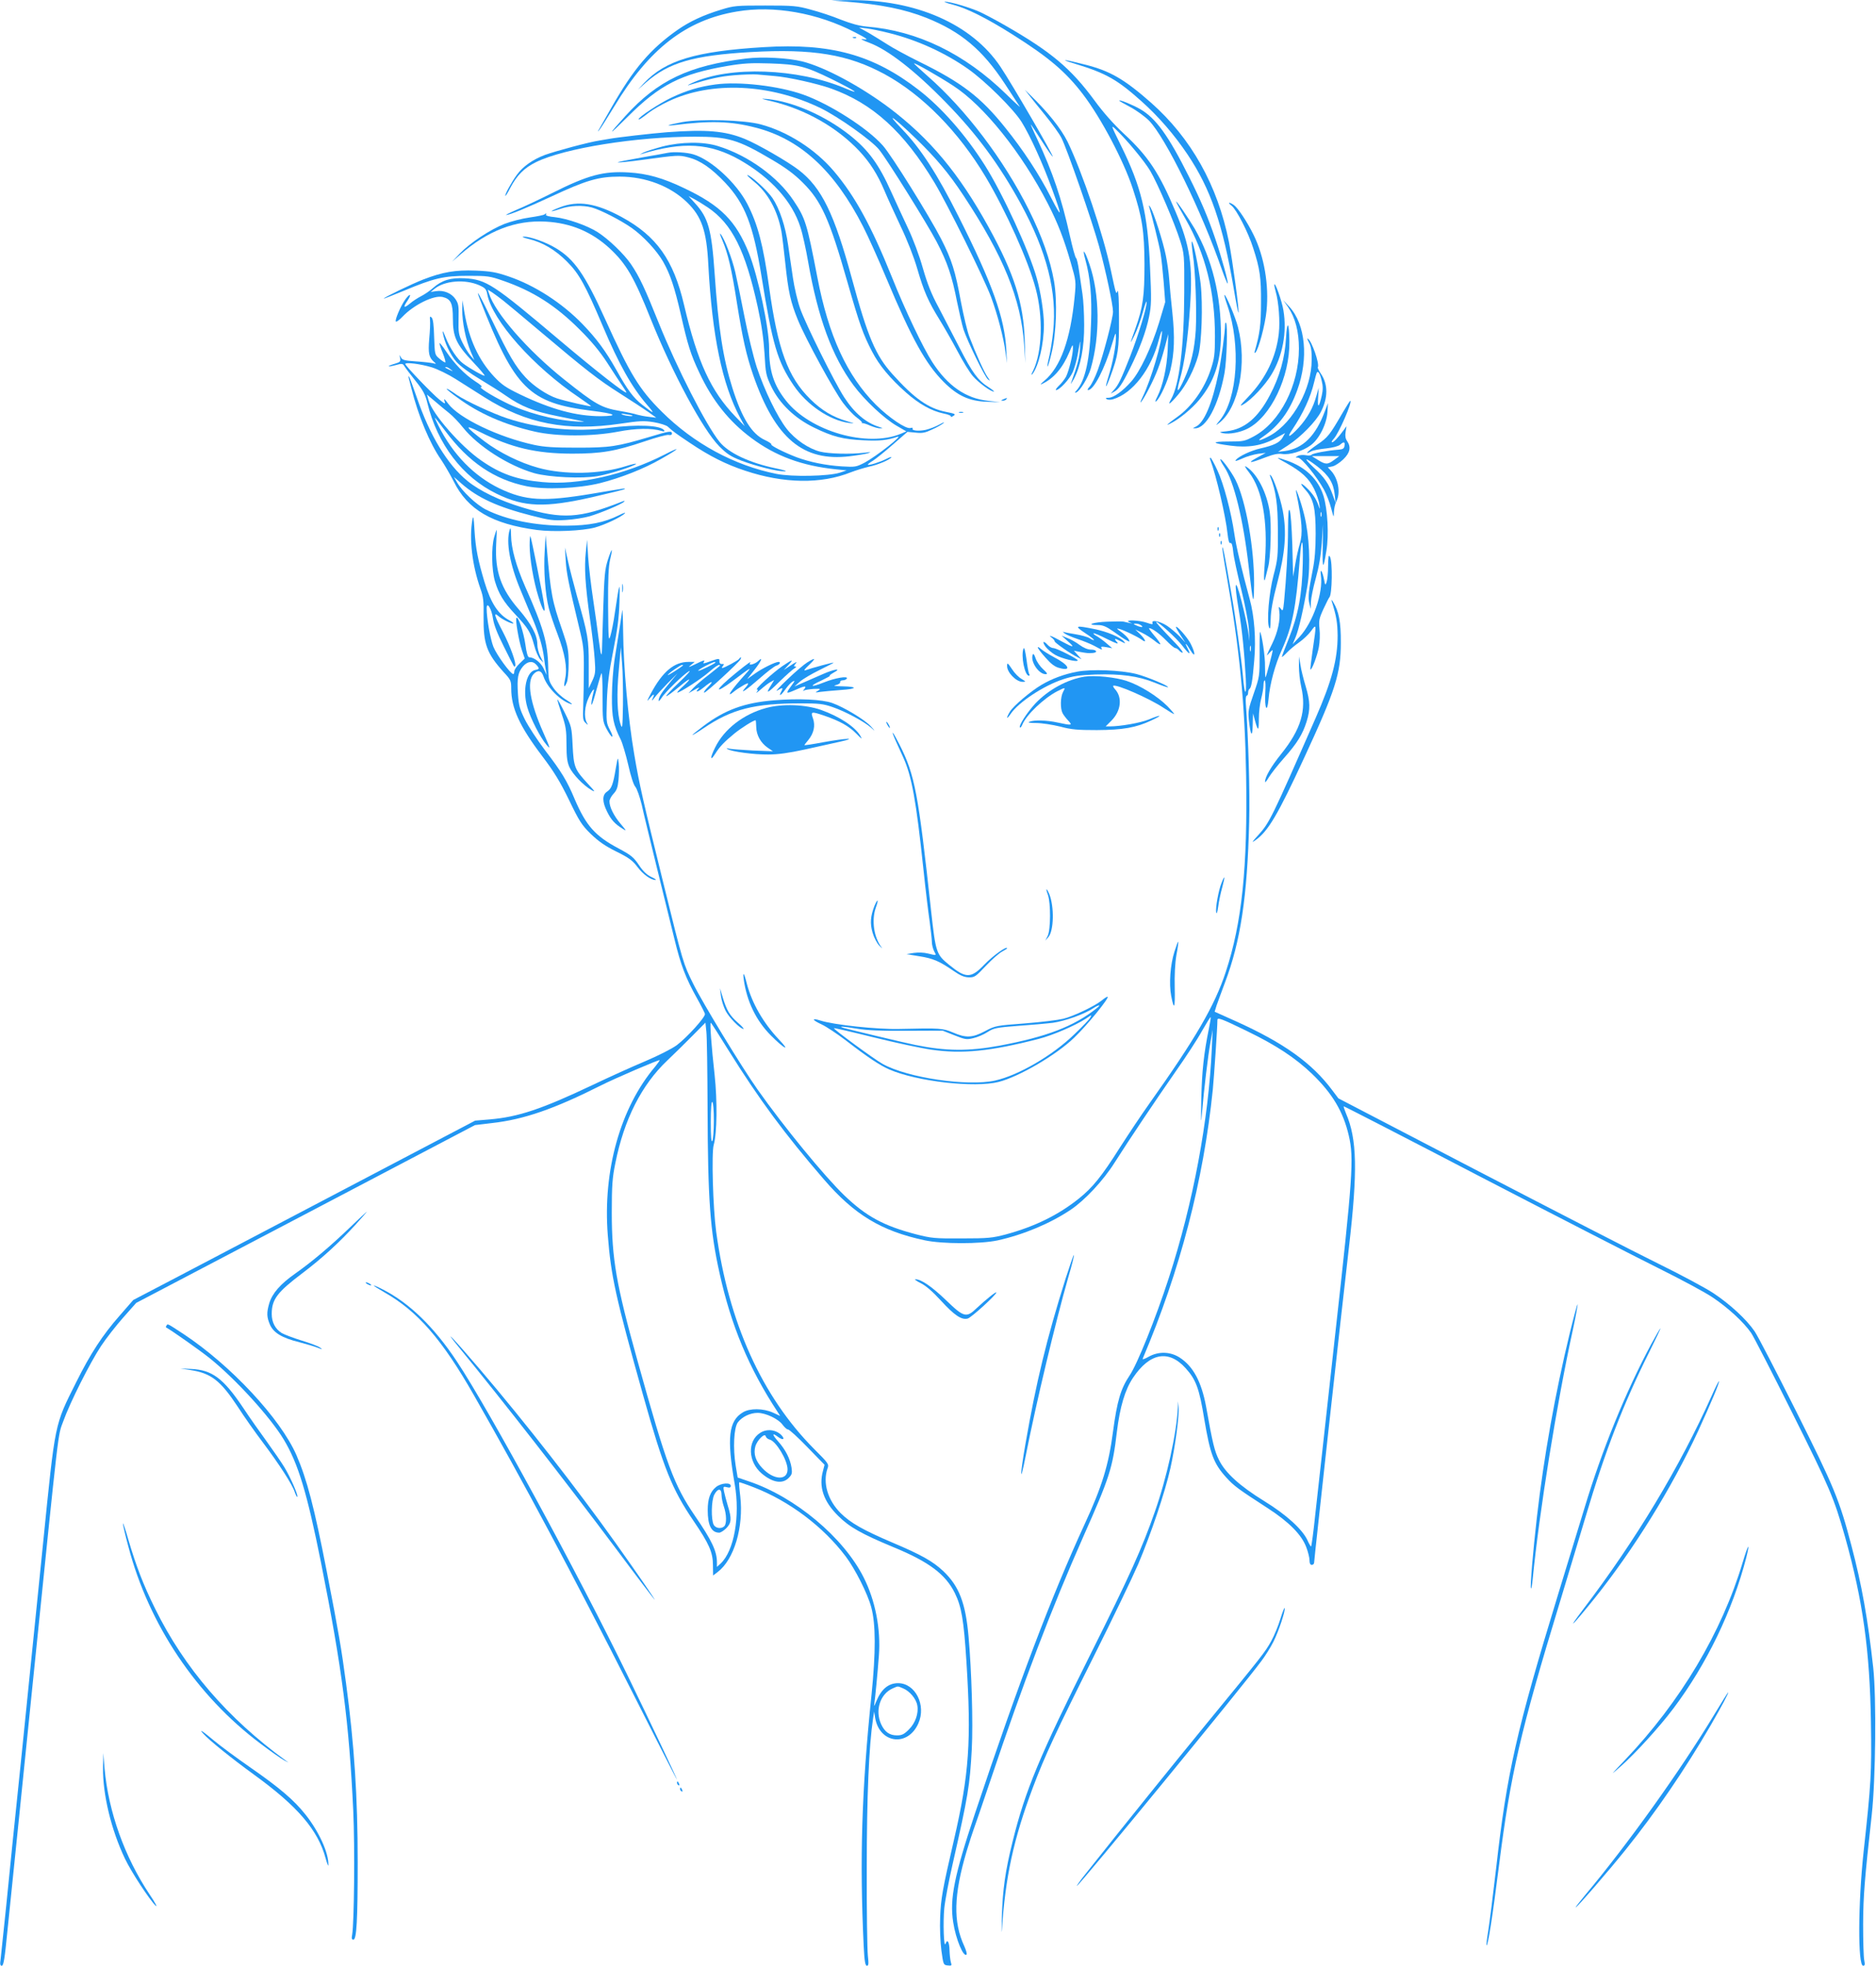 <?xml version="1.0" standalone="no"?>
<!DOCTYPE svg PUBLIC "-//W3C//DTD SVG 20010904//EN"
 "http://www.w3.org/TR/2001/REC-SVG-20010904/DTD/svg10.dtd">
<svg version="1.0" xmlns="http://www.w3.org/2000/svg"
 width="1222pt" height="1280pt" viewBox="0 0 1222 1280"
 preserveAspectRatio="xMidYMid meet">
<g transform="translate(0,1280) scale(0.1,-0.1)"
fill="#2196f3" stroke="none">
<path d="M5515 12789 c224 -18 377 -49 519 -105 225 -90 365 -207 511 -429 50
-77 94 -144 98 -150 3 -5 -37 31 -89 82 -271 264 -578 413 -909 440 -47 4
-101 19 -168 45 -53 22 -141 51 -195 65 -89 25 -113 27 -297 27 -190 0 -204
-1 -288 -27 -118 -36 -205 -77 -284 -132 -177 -124 -287 -254 -430 -505 -33
-58 -68 -119 -77 -135 -15 -25 -15 -27 -1 -10 9 11 52 80 97 153 226 375 468
562 798 617 241 41 525 -9 768 -135 84 -43 94 -52 52 -45 -20 3 -2 -7 41 -23
124 -46 301 -184 504 -393 198 -203 344 -401 483 -654 171 -313 239 -579 212
-835 -6 -58 -18 -131 -26 -164 -8 -32 -13 -60 -11 -63 3 -2 15 38 27 89 31
127 38 338 16 466 -25 142 -79 295 -166 469 -162 324 -410 651 -658 868 -50
44 -90 81 -88 82 5 5 163 -85 256 -146 199 -129 446 -437 616 -768 65 -127
105 -230 149 -384 34 -118 35 -121 25 -222 -27 -278 -92 -458 -197 -546 -27
-23 -31 -29 -13 -20 74 35 133 104 176 207 20 49 23 53 23 27 1 -41 -26 -149
-45 -188 -10 -17 -30 -44 -47 -59 -16 -16 -24 -28 -18 -28 23 0 89 72 109 118
11 26 25 74 31 107 6 33 13 71 15 85 3 14 3 -5 1 -42 -4 -57 -15 -102 -59
-223 -4 -11 4 1 19 27 44 83 68 206 67 353 0 72 -5 162 -11 200 -6 39 -16 106
-22 150 -6 44 -15 82 -20 85 -5 3 -23 68 -40 145 -55 246 -111 411 -213 630
-25 52 -43 95 -42 95 2 0 33 -47 70 -105 37 -58 70 -105 73 -105 10 0 -265
473 -340 585 -186 278 -552 439 -985 434 l-117 -2 100 -8z m280 -205 c180 -45
362 -128 511 -233 111 -78 297 -262 349 -346 55 -88 140 -275 199 -439 67
-183 65 -194 -7 -54 -76 150 -182 312 -301 459 -157 196 -281 291 -556 426
-85 42 -180 94 -210 114 -31 20 -85 53 -120 74 l-65 36 50 -6 c28 -3 95 -17
150 -31z"/>
<path d="M6206 12770 c92 -24 221 -88 390 -195 235 -148 347 -243 459 -390
118 -155 264 -431 324 -614 61 -185 75 -276 76 -491 0 -209 -10 -280 -58 -416
-39 -108 -39 -113 -8 -49 17 33 41 101 55 150 13 50 25 81 25 69 2 -35 -56
-223 -108 -356 -59 -150 -76 -185 -105 -217 l-21 -24 22 12 c29 15 52 48 103
151 61 122 106 243 125 338 15 74 16 110 6 325 -15 350 -57 522 -191 793 -64
130 -65 133 -32 102 72 -69 185 -205 224 -270 49 -83 159 -340 196 -457 26
-84 27 -92 26 -336 -1 -345 -32 -601 -85 -693 -27 -47 -9 -36 45 28 53 62 106
165 131 255 23 80 31 332 16 466 -13 108 -49 284 -58 276 -2 -3 1 -41 7 -84
17 -106 26 -365 19 -493 -8 -125 -30 -219 -74 -316 -44 -97 -56 -99 -30 -6 30
103 53 264 67 477 18 270 0 393 -94 615 -108 257 -180 364 -340 512 -64 60
-131 135 -188 213 -153 208 -281 316 -575 485 -60 35 -138 76 -172 92 -67 30
-196 68 -228 67 -11 0 12 -9 51 -19z"/>
<path d="M5558 12553 c7 -3 16 -2 19 1 4 3 -2 6 -13 5 -11 0 -14 -3 -6 -6z"/>
<path d="M4975 12493 c-445 -27 -640 -86 -780 -234 l-40 -43 53 47 c149 130
308 176 682 198 404 23 635 -15 874 -145 245 -134 480 -373 657 -669 132 -222
277 -544 325 -725 50 -186 43 -412 -16 -535 -13 -25 -15 -34 -5 -23 41 53 75
196 75 322 0 76 -21 214 -47 304 -50 177 -221 549 -338 734 -124 196 -280 374
-430 490 -297 230 -573 306 -1010 279z"/>
<path d="M4860 12419 c-372 -46 -575 -142 -786 -374 -121 -133 -115 -135 13
-7 210 210 348 281 653 333 103 17 152 20 275 16 183 -6 230 -18 400 -101 154
-76 203 -109 90 -61 -309 131 -755 147 -996 35 -24 -11 -35 -18 -24 -15 144
44 204 57 296 65 59 5 127 7 151 5 24 -2 75 -7 113 -10 89 -7 278 -49 370 -82
270 -97 472 -280 672 -612 86 -144 323 -622 369 -746 44 -120 81 -264 94 -360
l9 -70 -4 85 c-10 207 -90 432 -312 872 -138 275 -245 440 -367 567 -118 123
-56 80 93 -64 127 -123 212 -224 305 -365 262 -396 377 -677 397 -975 l8 -120
-4 145 c-7 244 -68 438 -236 742 -191 347 -383 577 -647 776 -190 142 -419
265 -566 302 -93 23 -261 32 -366 19z"/>
<path d="M7005 12384 c200 -61 272 -102 430 -243 112 -100 214 -218 300 -346
151 -225 230 -455 301 -872 15 -90 29 -161 31 -159 7 7 -38 338 -62 461 -74
368 -245 674 -507 906 -175 154 -268 208 -433 249 -140 36 -171 37 -60 4z"/>
<path d="M4660 12250 c-104 -14 -188 -39 -285 -85 -77 -36 -215 -127 -215
-141 0 -7 17 4 70 45 25 19 81 51 126 72 279 132 661 114 989 -45 117 -57 331
-209 381 -270 51 -62 316 -487 375 -600 71 -136 100 -223 133 -391 15 -71 33
-152 42 -180 26 -78 138 -308 159 -325 16 -13 16 -10 -3 16 -22 32 -75 149
-118 262 -13 34 -37 135 -54 223 -37 203 -60 277 -130 414 -75 146 -323 545
-380 608 -100 113 -346 270 -518 331 -160 57 -419 87 -572 66z"/>
<path d="M6701 12183 c13 -17 61 -77 107 -133 45 -55 93 -122 106 -148 38 -75
200 -542 245 -705 44 -161 91 -382 91 -427 0 -41 -62 -278 -99 -379 -17 -47
-41 -95 -53 -108 -12 -13 -17 -23 -10 -23 36 0 108 138 156 301 23 77 25 80
25 42 1 -51 -21 -167 -48 -253 -27 -87 -20 -87 12 -1 51 138 57 176 56 382 0
112 -4 186 -9 174 -10 -25 -10 -24 -44 135 -49 233 -186 639 -282 837 -43 86
-127 192 -247 308 l-31 30 25 -32z"/>
<path d="M5025 12141 c222 -53 426 -169 573 -325 69 -74 119 -153 163 -257 17
-41 64 -144 104 -229 45 -94 88 -204 110 -280 42 -145 71 -212 144 -330 29
-47 82 -139 117 -205 35 -67 80 -140 101 -164 36 -42 116 -101 137 -101 5 0
-10 13 -35 29 -68 43 -105 93 -189 257 -42 82 -104 201 -137 264 -46 85 -72
151 -102 255 -23 82 -64 191 -97 260 -31 66 -80 172 -109 236 -80 179 -149
273 -269 368 -160 127 -369 219 -536 236 -50 4 -48 3 25 -14z"/>
<path d="M7290 12145 c0 -2 32 -21 72 -42 40 -21 95 -61 123 -89 108 -111 343
-590 475 -972 18 -51 35 -91 37 -88 6 5 -40 172 -81 292 -46 136 -95 252 -171
403 -134 268 -216 382 -319 441 -51 29 -136 63 -136 55z"/>
<path d="M4445 12005 c-91 -17 -121 -28 -55 -20 236 30 371 26 532 -16 290
-74 514 -280 700 -644 31 -60 100 -213 153 -340 164 -391 255 -555 373 -673
89 -89 167 -125 282 -128 l85 -3 -78 9 c-145 15 -264 97 -364 252 -61 95 -176
335 -263 553 -134 333 -240 527 -377 689 -122 144 -302 259 -478 306 -107 29
-390 37 -510 15z"/>
<path d="M4345 11939 c-94 -7 -328 -34 -375 -43 -8 -1 -37 -6 -65 -11 -68 -10
-287 -69 -356 -94 -79 -30 -143 -75 -182 -129 -36 -49 -81 -132 -75 -137 2 -2
16 20 31 50 45 85 91 131 170 170 185 90 652 165 1032 165 217 0 282 -19 500
-148 96 -56 150 -97 205 -152 120 -119 173 -237 289 -643 81 -283 104 -346
162 -457 46 -89 116 -173 222 -267 84 -74 165 -119 241 -135 31 -6 53 -15 50
-20 -3 -5 3 -4 15 3 19 12 14 15 -47 27 -116 23 -206 87 -349 246 -109 121
-161 243 -263 619 -116 427 -198 595 -347 710 -73 56 -269 169 -353 203 -128
52 -249 62 -505 43z"/>
<path d="M4315 11846 c-49 -13 -106 -31 -125 -40 -19 -9 -26 -14 -15 -10 275
84 450 73 647 -39 201 -116 339 -269 392 -437 14 -42 36 -143 50 -224 64 -367
157 -618 296 -805 71 -96 198 -215 280 -263 l64 -37 -35 -15 c-219 -92 -591
15 -749 215 -80 101 -110 194 -110 341 0 132 -72 468 -131 618 -85 212 -184
312 -423 425 -137 66 -241 95 -360 102 -165 10 -266 -17 -501 -135 -82 -41
-186 -90 -230 -108 -44 -19 -74 -34 -68 -34 22 0 134 46 298 122 223 104 304
128 441 128 169 0 331 -62 440 -168 95 -93 127 -185 138 -407 25 -462 90 -777
207 -995 l30 -55 -62 64 c-159 166 -245 352 -333 725 -69 294 -179 449 -407
573 -166 90 -283 109 -402 63 -73 -28 -71 -35 3 -10 62 22 145 25 205 9 58
-16 190 -84 261 -134 76 -54 162 -147 203 -218 47 -83 75 -167 116 -345 45
-199 64 -260 121 -380 84 -180 193 -316 338 -424 158 -118 330 -181 551 -204
l70 -7 -45 -15 c-73 -23 -310 -28 -411 -8 -276 55 -540 198 -749 406 -145 144
-206 243 -370 606 -130 287 -199 386 -319 458 -64 39 -168 76 -208 75 -18 0
-7 -6 31 -15 91 -22 174 -71 251 -149 77 -77 119 -153 230 -415 108 -255 190
-400 289 -515 55 -63 50 -64 -29 -2 -59 46 -97 97 -170 228 -69 123 -130 205
-219 297 -134 139 -314 255 -483 312 -82 28 -117 34 -215 38 -131 5 -214 -9
-341 -58 -73 -28 -257 -117 -257 -124 0 -2 58 21 129 50 198 83 261 98 421 98
126 0 141 -2 227 -32 194 -67 342 -161 498 -317 76 -75 132 -143 179 -215 37
-58 81 -124 97 -148 16 -23 29 -44 29 -47 0 -15 -197 139 -435 340 -431 364
-477 395 -618 403 -91 5 -150 -13 -206 -63 -20 -18 -55 -42 -77 -53 -23 -12
-56 -33 -73 -48 -41 -34 -48 -27 -16 19 29 44 16 50 -15 7 -30 -42 -71 -138
-61 -144 4 -3 23 11 42 31 75 79 206 143 263 129 53 -13 66 -41 66 -140 0
-120 22 -167 130 -282 45 -47 79 -88 77 -90 -5 -5 -91 43 -139 78 -38 27 -88
101 -116 173 -13 34 -21 47 -18 30 10 -63 49 -146 90 -192 27 -29 86 -73 152
-112 60 -36 136 -84 170 -108 100 -70 181 -102 337 -133 78 -16 153 -31 167
-34 14 -2 -9 -3 -50 0 -149 10 -331 59 -461 125 -95 47 -175 99 -155 99 12 0
-3 15 -40 38 -68 45 -135 114 -189 195 -21 32 -40 55 -42 53 -2 -2 7 -31 21
-65 13 -33 21 -61 16 -61 -5 0 -22 11 -38 25 -30 25 -30 27 -34 140 -2 78 -7
118 -16 127 -11 11 -13 8 -11 -17 2 -16 0 -71 -5 -121 -8 -95 -2 -123 33 -152
14 -12 13 -13 -9 -7 -14 3 -64 9 -112 12 -75 5 -88 9 -97 27 -10 19 -10 19 -5
-5 5 -23 1 -27 -36 -38 -55 -16 -47 -23 9 -8 39 11 45 10 55 -7 6 -10 38 -53
72 -95 50 -63 64 -88 78 -146 66 -268 229 -482 451 -590 180 -88 315 -92 624
-22 112 26 207 49 209 52 7 7 20 9 -212 -30 -318 -53 -433 -46 -603 35 -166
81 -302 220 -397 408 -14 28 -25 52 -23 52 2 0 33 -40 69 -88 151 -202 319
-315 528 -358 121 -24 336 -15 478 20 135 34 285 93 397 157 124 70 138 88 24
29 -259 -132 -563 -201 -796 -179 -165 15 -273 53 -399 141 -131 90 -319 304
-342 391 l-11 38 51 -43 c28 -24 70 -59 94 -78 24 -19 64 -61 90 -94 99 -123
295 -248 464 -297 97 -27 312 -37 414 -19 76 13 233 63 249 79 5 5 -24 -1 -65
-14 -170 -54 -402 -58 -572 -11 -120 33 -253 99 -351 173 -127 97 -136 113
-30 61 207 -104 366 -141 600 -142 191 0 281 15 474 80 73 25 143 44 156 42
13 -3 22 0 22 9 0 19 -18 17 -146 -22 -212 -63 -257 -70 -471 -70 -151 0 -214
4 -280 18 -232 50 -491 174 -561 269 -22 30 -29 36 -24 19 7 -24 6 -24 -33 7
-46 37 -222 220 -222 232 0 13 102 0 173 -22 38 -12 108 -46 155 -76 48 -30
132 -84 188 -119 274 -173 535 -223 884 -172 127 19 154 20 218 10 41 -7 82
-20 92 -29 36 -33 53 -45 144 -106 128 -86 235 -140 360 -181 251 -84 495 -88
689 -10 34 13 87 29 117 36 58 12 136 45 146 61 3 5 -11 1 -32 -10 -41 -21
-115 -44 -121 -38 -2 2 12 14 33 26 20 13 79 60 131 106 l94 82 53 -5 c44 -5
63 -1 107 20 30 13 63 32 74 41 11 10 0 6 -25 -8 -25 -14 -65 -29 -90 -35 -47
-10 -94 -5 -85 9 3 5 -4 6 -15 3 -29 -8 -140 68 -225 152 -188 189 -308 449
-381 830 -68 353 -78 384 -155 499 -103 155 -297 295 -493 355 -96 30 -239 28
-361 -3z m296 -397 c158 -107 244 -279 325 -649 25 -114 38 -207 44 -303 7
-129 10 -142 44 -214 53 -110 152 -206 278 -267 123 -60 190 -77 325 -83 102
-5 152 0 219 23 44 15 -137 -127 -213 -168 -56 -29 -62 -30 -148 -25 -109 7
-210 28 -297 60 -83 32 -172 77 -164 84 3 3 -16 16 -42 28 -85 39 -149 142
-211 338 -61 193 -91 385 -116 747 -20 287 -41 362 -128 457 l-42 46 35 -18
c19 -10 60 -35 91 -56z m-1490 -506 c40 -18 47 -26 53 -59 33 -171 300 -472
599 -673 42 -29 77 -54 77 -56 0 -5 -172 34 -222 51 -64 21 -154 81 -205 137
-65 70 -108 143 -210 355 -88 183 -122 242 -86 150 226 -581 319 -672 729
-723 154 -19 178 -34 56 -35 -158 0 -321 44 -525 142 -91 44 -119 63 -168 115
-102 109 -164 245 -194 420 l-13 78 -1 -63 c-1 -78 23 -196 55 -271 l24 -56
-26 30 c-14 17 -38 55 -52 85 -24 49 -27 65 -25 152 2 85 0 100 -20 130 -26
39 -77 60 -127 52 l-35 -5 25 20 c66 54 199 64 291 24z m159 -102 c25 -20 131
-108 235 -196 301 -254 381 -317 525 -408 74 -47 158 -102 185 -121 l50 -36
-50 6 c-27 3 -61 10 -75 14 -14 5 -64 16 -112 24 -121 21 -157 41 -363 205
-235 187 -451 433 -490 561 l-8 24 29 -18 c16 -11 49 -35 74 -55z m-344 -447
c18 -14 18 -14 -6 -3 -31 14 -36 19 -24 19 6 0 19 -7 30 -16z m1183 -300 c9
-8 -45 -2 -64 6 -14 7 -8 8 20 3 22 -3 42 -7 44 -9z"/>
<path d="M4705 11236 c37 -86 61 -189 95 -407 37 -232 61 -341 107 -474 143
-410 324 -562 627 -526 50 6 105 15 121 20 23 8 17 8 -25 3 -90 -11 -231 -7
-287 7 -74 18 -164 79 -218 148 -62 79 -146 252 -196 403 -22 69 -58 217 -80
330 -22 113 -49 243 -60 290 -21 89 -69 214 -95 246 -8 10 -3 -8 11 -40z"/>
<path d="M4350 11805 c-8 -2 -86 -16 -173 -31 -86 -15 -155 -29 -153 -31 2 -3
71 4 153 15 242 33 244 33 307 17 78 -20 150 -70 241 -166 128 -137 181 -273
235 -606 72 -448 104 -557 210 -713 86 -127 234 -227 360 -244 42 -5 41 -5
-15 12 -91 27 -163 70 -236 142 -147 145 -212 322 -269 730 -39 278 -74 410
-142 542 -71 137 -236 289 -352 323 -44 13 -126 18 -166 10z"/>
<path d="M4912 11617 c90 -73 152 -186 178 -323 5 -29 16 -121 25 -205 20
-189 34 -254 83 -374 51 -124 234 -459 294 -539 27 -36 66 -78 88 -94 22 -16
38 -32 35 -35 -3 -4 -2 -5 1 -3 3 3 26 -4 51 -15 24 -10 54 -19 66 -18 20 1
20 1 -3 8 -89 27 -164 91 -231 194 -61 93 -253 480 -287 578 -17 48 -38 138
-47 200 -9 63 -23 158 -31 212 -18 125 -56 238 -102 307 -33 49 -144 150 -164
150 -5 0 15 -19 44 -43z"/>
<path d="M7662 11485 c1 -6 29 -55 60 -110 131 -230 192 -474 192 -765 0 -119
-4 -145 -27 -215 -41 -126 -124 -243 -220 -311 -68 -49 -79 -60 -42 -41 57 28
140 97 187 154 97 117 140 245 141 418 1 262 -58 498 -171 696 -40 68 -128
197 -120 174z"/>
<path d="M8023 11460 c32 -26 108 -173 140 -275 44 -135 52 -192 51 -355 0
-145 -8 -203 -40 -315 -4 -13 -3 -17 4 -10 20 20 63 179 72 271 17 166 -15
354 -84 494 -41 84 -102 176 -129 195 -32 22 -44 18 -14 -5z"/>
<path d="M7485 11455 c17 -53 65 -247 74 -300 6 -33 15 -119 21 -191 l10 -131
-40 -134 c-50 -162 -123 -317 -181 -383 -56 -63 -115 -106 -148 -106 -19 0
-22 -3 -12 -9 7 -5 26 -5 40 -1 128 37 251 196 300 390 11 41 20 64 20 50 2
-63 -72 -315 -126 -425 -35 -73 2 -23 43 58 47 92 71 155 100 261 l24 91 -4
-105 c-5 -113 -32 -233 -67 -302 -15 -29 -17 -39 -7 -30 25 20 76 133 92 203
26 110 29 214 13 369 -9 80 -18 180 -21 222 -3 43 -13 112 -22 155 -18 89 -76
270 -99 311 -9 15 -13 18 -10 7z"/>
<path d="M3547 11404 c-3 -4 -47 -13 -96 -20 -50 -7 -124 -26 -165 -42 -94
-37 -225 -124 -291 -193 l-50 -53 53 46 c177 155 360 226 556 215 164 -9 299
-66 416 -173 110 -102 160 -188 270 -464 141 -351 338 -717 445 -826 50 -50
74 -66 143 -93 98 -37 233 -71 282 -70 22 0 -1 8 -60 20 -169 36 -305 100
-363 172 -87 107 -278 481 -396 774 -90 225 -126 302 -181 383 -46 67 -147
164 -218 209 -68 43 -197 88 -278 97 -35 3 -61 10 -58 15 6 10 0 12 -9 3z"/>
<path d="M7070 11108 c32 -115 43 -237 37 -410 -7 -237 -37 -375 -95 -441 -13
-14 -13 -17 -1 -12 24 9 77 96 94 155 62 216 59 485 -9 681 -32 93 -49 110
-26 27z"/>
<path d="M8301 10945 c-1 -6 4 -26 9 -45 19 -66 29 -194 20 -271 -17 -153 -84
-293 -199 -413 -54 -56 -60 -66 -33 -50 52 29 142 125 184 195 73 121 102 275
78 418 -10 63 -58 195 -59 166z"/>
<path d="M7996 10808 c87 -258 65 -601 -48 -742 -32 -39 -32 -40 -5 -19 126
99 182 387 121 623 -16 63 -78 210 -88 210 -3 0 6 -32 20 -72z"/>
<path d="M8390 10801 c47 -69 71 -160 71 -271 0 -240 -123 -479 -293 -571 -60
-32 -68 -34 -165 -34 -117 0 -112 -11 13 -27 113 -15 205 0 292 48 l63 34 -17
-30 c-19 -32 -56 -50 -144 -70 -62 -14 -140 -51 -159 -74 -10 -12 2 -9 40 8
30 14 77 27 104 31 l50 6 -55 -30 c-71 -39 -50 -39 48 -1 57 22 87 28 113 24
49 -8 134 18 186 56 56 41 105 139 110 218 l3 57 -19 -50 c-60 -164 -145 -247
-263 -262 l-43 -5 65 42 c84 55 183 156 215 220 46 90 46 177 0 245 -14 20
-23 40 -21 43 13 21 -39 172 -65 187 -6 4 -2 -8 8 -26 13 -25 18 -55 17 -114
0 -184 -120 -404 -265 -488 -66 -37 -104 -46 -54 -12 105 72 175 166 225 304
75 206 54 429 -51 543 l-40 43 31 -44z m219 -479 c9 -35 9 -61 1 -97 -18 -80
-29 -87 -24 -15 l4 65 -15 -52 c-22 -80 -58 -144 -115 -207 -61 -66 -83 -73
-42 -13 70 104 119 210 142 308 7 30 15 57 17 62 9 15 21 -4 32 -51z"/>
<path d="M7980 10686 c0 -46 -24 -222 -42 -311 -42 -206 -96 -332 -152 -355
-18 -8 -18 -9 -3 -9 73 -3 154 148 193 358 15 82 22 316 10 329 -3 3 -6 -2 -6
-12z"/>
<path d="M8377 10600 c-7 -131 -42 -254 -105 -373 -78 -149 -166 -222 -281
-235 -51 -5 -53 -6 -24 -13 41 -8 111 5 160 30 151 77 275 336 272 568 -2 128
-15 141 -22 23z"/>
<path d="M2663 10335 c3 -11 11 -40 17 -65 44 -176 120 -359 193 -463 23 -34
60 -98 82 -141 91 -185 250 -278 543 -317 107 -14 296 -6 377 16 66 18 171 68
195 92 8 8 -9 3 -38 -12 -97 -48 -193 -67 -342 -68 -201 -1 -389 37 -525 105
-63 32 -156 120 -189 179 l-20 34 49 -43 c107 -94 236 -153 455 -209 120 -31
145 -34 225 -29 50 3 119 14 155 24 74 22 210 79 225 95 7 7 4 7 -10 2 -280
-111 -391 -118 -650 -40 -149 45 -281 108 -361 174 -129 105 -245 296 -329
543 -25 72 -48 134 -51 137 -4 3 -4 -3 -1 -14z"/>
<path d="M2910 10267 c0 -3 30 -28 68 -55 140 -104 309 -178 508 -223 142 -32
371 -32 539 0 118 23 220 24 284 5 16 -5 22 -4 18 3 -21 34 -175 41 -360 17
-216 -29 -457 -6 -663 62 -94 31 -266 111 -326 151 -55 38 -68 45 -68 40z"/>
<path d="M6535 10200 c-16 -7 -17 -9 -3 -9 9 -1 20 4 23 9 7 11 7 11 -20 0z"/>
<path d="M8749 10118 c-88 -152 -99 -166 -170 -214 -65 -45 -87 -70 -38 -43
13 7 56 15 97 19 44 5 79 14 91 24 24 22 33 20 29 -6 -2 -18 -10 -24 -38 -26
-71 -5 -170 -24 -176 -33 -3 -5 -21 -7 -39 -3 -18 3 -42 1 -52 -5 -17 -10 -17
-10 2 -11 24 -1 122 -123 169 -208 17 -31 38 -86 47 -122 17 -63 17 -64 18
-24 1 23 8 55 16 70 29 55 12 149 -36 200 l-20 21 30 6 c16 3 48 24 70 45 45
43 53 80 26 120 -11 15 -14 34 -10 59 l6 38 -18 -25 c-36 -49 -65 -80 -76 -80
-6 0 -1 10 11 23 33 35 125 247 107 247 -2 0 -23 -33 -46 -72z m-59 -313 c-42
-31 -55 -31 -105 0 l-40 25 89 0 90 0 -34 -25z m-108 -43 c73 -57 104 -106
112 -182 l6 -55 -18 50 c-26 74 -55 117 -123 179 -74 69 -62 73 23 8z"/>
<path d="M6248 10113 c6 -2 18 -2 25 0 6 3 1 5 -13 5 -14 0 -19 -2 -12 -5z"/>
<path d="M7884 9805 c38 -100 100 -366 112 -480 5 -46 11 -65 19 -61 8 3 14
-15 18 -57 3 -34 27 -144 52 -244 26 -105 47 -215 50 -260 l4 -78 -9 65 c-5
36 -25 126 -44 200 -41 157 -49 127 -17 -62 21 -121 37 -279 46 -448 6 -123
-9 -108 -19 20 -8 96 -48 383 -76 540 -41 238 -53 300 -58 296 -2 -3 10 -83
27 -178 85 -482 120 -832 128 -1308 10 -599 -27 -959 -133 -1280 -72 -219
-196 -432 -498 -857 -52 -73 -137 -201 -191 -285 -120 -190 -179 -262 -268
-333 -134 -107 -287 -182 -475 -233 -88 -23 -114 -26 -287 -26 -177 -1 -197 1
-299 27 -210 55 -323 116 -465 252 -130 125 -393 445 -566 690 -104 147 -359
566 -420 690 -64 130 -65 131 -194 655 -132 536 -156 638 -190 840 -40 233
-70 570 -72 796 -1 93 -4 156 -6 139 -2 -16 -10 -70 -18 -120 -8 -49 -22 -139
-32 -200 -9 -61 -17 -168 -17 -240 -1 -136 10 -187 57 -280 11 -22 33 -96 49
-164 17 -76 35 -132 47 -145 10 -12 28 -63 41 -116 11 -52 57 -239 100 -415
43 -176 95 -386 115 -467 39 -160 71 -246 145 -378 27 -48 50 -94 52 -102 4
-20 -116 -153 -184 -204 -33 -24 -120 -68 -205 -104 -81 -34 -236 -104 -343
-155 -329 -156 -483 -208 -669 -224 l-96 -8 -825 -433 c-454 -238 -955 -501
-1113 -584 l-289 -151 -88 -101 c-112 -127 -192 -250 -284 -435 -142 -284
-135 -250 -216 -1054 -39 -385 -102 -1006 -140 -1380 -39 -374 -84 -815 -100
-980 -17 -165 -33 -319 -36 -343 -5 -32 -3 -42 8 -42 11 0 19 48 36 223 13
122 45 438 72 702 27 264 72 705 100 980 168 1643 156 1542 192 1640 44 123
174 381 246 490 33 50 98 133 144 185 l85 96 1104 579 1103 579 109 13 c209
23 407 92 711 245 93 47 378 169 383 165 1 -2 -12 -21 -30 -43 -226 -267 -341
-676 -308 -1096 21 -269 51 -404 230 -1043 134 -477 189 -613 327 -816 103
-151 128 -207 128 -291 l1 -67 30 23 c107 81 170 293 147 493 -6 48 -9 89 -7
91 1 2 45 -13 96 -33 230 -89 452 -256 598 -450 61 -81 143 -243 166 -330 30
-110 30 -293 2 -570 -64 -614 -78 -1073 -51 -1637 5 -100 10 -128 21 -128 11
0 12 13 6 67 -4 38 -8 293 -7 568 0 472 14 794 41 975 l7 45 7 -43 c30 -166
213 -188 281 -34 53 119 -20 262 -132 262 -63 0 -109 -39 -141 -116 -14 -34
-18 -40 -14 -19 6 39 22 206 30 315 13 171 -23 358 -99 508 -131 261 -447 525
-748 626 l-73 25 -13 78 c-18 112 -12 245 14 281 27 36 80 62 129 62 53 0 137
-40 164 -79 13 -17 28 -30 34 -29 7 1 63 -50 125 -114 l113 -116 -10 -39 c-29
-104 3 -199 98 -293 74 -74 153 -118 362 -205 231 -95 339 -177 399 -299 43
-88 58 -175 75 -443 33 -521 18 -735 -81 -1163 -76 -329 -85 -381 -90 -505 -3
-69 1 -160 8 -215 13 -93 13 -95 41 -98 26 -3 28 -1 21 20 -4 13 -8 48 -9 78
-1 55 -14 77 -26 43 -11 -32 -17 139 -8 232 5 50 30 181 55 290 101 446 111
507 124 745 9 168 -1 510 -21 733 -19 219 -62 329 -164 426 -68 64 -142 106
-331 186 -192 82 -273 128 -338 192 -84 84 -118 197 -86 290 11 29 8 33 -88
129 -339 341 -557 824 -637 1414 -21 156 -31 512 -16 565 22 75 24 288 6 455
-21 188 -32 340 -25 340 3 0 56 -83 119 -185 195 -312 363 -540 618 -835 198
-230 374 -336 655 -396 116 -25 362 -25 476 -1 168 37 343 110 477 200 92 62
212 190 285 306 96 151 265 403 398 594 65 92 142 210 171 263 30 52 55 93 57
91 2 -2 -3 -35 -11 -73 -33 -161 -46 -279 -50 -459 -3 -160 -2 -174 5 -87 13
150 38 365 55 457 l14 80 -5 -115 c-21 -474 -122 -1014 -281 -1503 -84 -259
-205 -560 -254 -632 -59 -88 -82 -166 -109 -367 -28 -215 -71 -357 -185 -603
-215 -467 -429 -1030 -713 -1880 -136 -408 -167 -560 -143 -712 17 -110 67
-230 87 -210 4 4 -3 28 -15 55 -73 157 -69 332 15 616 20 65 40 128 45 140 5
12 56 161 114 333 209 623 397 1115 601 1576 172 387 191 446 219 682 20 164
53 275 105 353 109 163 232 186 343 63 68 -75 89 -132 122 -335 38 -225 61
-287 143 -377 51 -56 76 -74 272 -201 137 -89 219 -172 249 -253 12 -31 21
-69 21 -85 0 -20 5 -30 15 -30 8 0 15 7 15 15 0 19 179 1643 227 2055 57 494
53 702 -19 869 -10 24 -17 45 -15 47 1 2 405 -206 897 -462 492 -255 1012
-522 1155 -593 143 -71 302 -156 352 -190 101 -68 201 -160 250 -231 17 -25
138 -261 270 -525 242 -485 269 -547 342 -805 115 -411 161 -739 168 -1205 5
-333 1 -398 -48 -845 -36 -335 -38 -740 -3 -740 12 0 13 8 7 38 -4 20 -7 125
-7 232 1 188 10 294 56 710 26 234 31 766 10 960 -35 318 -75 542 -142 795
-78 298 -112 380 -360 875 -128 255 -249 489 -270 520 -54 79 -160 177 -270
250 -52 34 -212 120 -355 190 -143 70 -671 342 -1174 603 l-913 475 -40 53
c-132 177 -315 308 -630 450 l-136 61 13 42 c8 22 32 89 54 147 102 269 146
560 158 1049 5 196 -5 539 -22 773 -2 26 1 47 6 47 5 0 9 9 9 19 0 11 4 22 9
25 12 8 20 54 31 187 12 137 1 286 -30 399 -52 191 -88 342 -99 420 -21 145
-70 330 -111 417 -21 46 -42 83 -45 83 -4 0 -5 -7 -1 -15z m263 -1242 c-3 -10
-5 -4 -5 12 0 17 2 24 5 18 2 -7 2 -21 0 -30z m-4089 -353 c-3 -152 -4 -162
-16 -125 -22 66 -26 199 -11 354 l13 146 8 -105 c5 -58 7 -179 6 -270z m4067
-2125 c189 -92 312 -173 421 -277 133 -128 204 -247 240 -403 34 -147 26 -267
-90 -1305 -57 -520 -115 -1041 -128 -1157 -12 -117 -25 -213 -28 -213 -3 0
-14 19 -24 42 -33 70 -138 166 -280 253 -161 99 -255 185 -296 269 -29 59 -40
102 -84 348 -30 161 -84 262 -173 319 -62 39 -138 40 -202 4 -24 -14 -41 -19
-38 -13 244 575 396 1158 457 1753 8 82 30 404 30 453 0 19 24 10 195 -73z
m-3516 -505 c2 -589 16 -792 78 -1070 75 -342 192 -620 377 -902 l18 -28 -48
22 c-63 28 -149 29 -194 2 -94 -55 -107 -167 -54 -469 36 -207 -4 -434 -92
-516 l-24 -22 0 29 c0 73 -33 143 -143 303 -137 201 -184 326 -376 1016 -137
491 -166 659 -166 960 0 177 4 228 23 320 57 286 171 511 339 670 46 44 121
117 166 163 l82 83 6 -58 c4 -32 7 -258 8 -503z m41 -78 c0 -64 -5 -124 -10
-132 -7 -10 -10 30 -10 123 0 90 4 136 10 132 6 -4 10 -56 10 -123z m1233
-3696 c42 -17 85 -68 92 -110 10 -51 -12 -116 -55 -158 -31 -31 -45 -38 -77
-38 -49 0 -80 22 -104 74 -40 89 -6 196 76 232 37 16 30 16 68 0z"/>
<path d="M4665 3118 c-38 -30 -55 -76 -55 -151 0 -100 24 -147 75 -147 9 0 30
13 46 29 34 35 36 62 10 146 -10 33 -21 75 -25 94 -6 31 -5 33 19 27 18 -5 25
-2 25 9 0 23 -62 19 -95 -7z m35 -52 c0 -18 7 -53 15 -76 18 -51 19 -112 3
-128 -19 -19 -56 -14 -69 9 -18 35 -16 159 4 197 23 43 47 42 47 -2z"/>
<path d="M8380 9784 c100 -56 146 -99 180 -168 16 -33 32 -79 34 -101 5 -30 4
-34 -3 -14 -15 44 -32 73 -69 112 -48 49 -64 48 -19 -2 53 -59 67 -119 67
-287 0 -99 -6 -170 -19 -235 -27 -136 -32 -180 -22 -219 l9 -35 1 45 c1 25 15
95 32 155 21 76 33 147 39 230 l8 120 -2 -144 c-3 -150 3 -157 24 -27 17 102
8 270 -19 357 -34 108 -117 188 -239 230 -76 26 -77 24 -2 -17z m227 -346 c-3
-7 -5 -2 -5 12 0 14 2 19 5 13 2 -7 2 -19 0 -25z"/>
<path d="M7974 9761 c64 -95 125 -343 161 -661 27 -235 32 -254 34 -110 2 238
-53 549 -121 685 -26 51 -87 135 -98 135 -5 0 6 -22 24 -49z"/>
<path d="M8139 9720 c83 -110 120 -315 101 -565 -10 -125 -8 -166 5 -109 4 16
11 45 16 64 16 59 22 279 10 356 -19 127 -82 248 -150 293 -18 12 -14 2 18
-39z"/>
<path d="M8275 9695 c37 -96 48 -175 49 -350 1 -167 -1 -188 -28 -290 -30
-115 -46 -300 -29 -342 6 -16 9 1 10 55 1 55 13 123 43 237 52 197 62 330 36
469 -17 87 -59 211 -79 231 -7 7 -7 3 -2 -10z"/>
<path d="M8444 9590 c38 -187 43 -264 23 -330 -9 -30 -23 -91 -30 -135 l-14
-80 -5 207 c-4 118 -11 214 -17 225 -8 13 -10 -17 -11 -122 0 -129 -11 -318
-26 -474 -6 -59 -8 -63 -21 -45 -14 18 -15 16 -10 -16 8 -56 -10 -137 -45
-209 -42 -86 -43 -90 -19 -62 12 13 21 20 21 16 0 -13 -42 -170 -46 -175 -3
-2 -4 29 -4 70 2 62 -21 214 -33 226 -1 2 -3 -63 -2 -144 0 -145 0 -148 -38
-257 -35 -100 -38 -116 -32 -174 11 -103 23 -118 25 -31 l2 75 13 -48 c20 -72
25 -69 25 14 0 41 7 99 15 129 8 30 15 70 15 88 0 17 4 32 8 32 5 0 7 -35 4
-79 -6 -103 12 -142 21 -44 8 97 42 224 88 325 67 150 91 271 115 582 12 162
24 148 20 -24 -5 -204 -29 -332 -91 -488 -25 -61 -45 -115 -45 -119 0 -4 15 9
33 28 17 18 53 48 79 66 26 18 61 51 78 74 36 50 36 48 11 -121 -10 -69 -17
-127 -15 -129 8 -8 45 90 55 146 6 32 8 85 4 118 -5 54 -3 67 26 130 18 39 35
72 38 75 19 16 22 235 4 265 -9 15 -11 4 -12 -62 0 -44 -5 -91 -10 -104 -8
-22 -9 -21 -16 16 -11 57 -28 81 -21 29 16 -114 -51 -306 -139 -401 l-45 -48
19 45 c21 49 53 189 78 340 21 130 12 320 -21 455 -22 91 -65 210 -52 145z"/>
<path d="M3077 9415 c-22 -123 -1 -298 53 -450 18 -50 22 -80 20 -180 -2 -178
20 -239 132 -363 45 -48 48 -56 48 -105 0 -127 54 -245 200 -438 79 -104 118
-168 177 -289 66 -137 82 -162 141 -220 50 -48 92 -78 167 -115 83 -41 106
-59 137 -100 37 -49 87 -85 118 -85 8 0 -4 9 -26 19 -30 14 -54 36 -82 78 -35
52 -52 65 -132 108 -153 81 -212 148 -286 320 -51 122 -86 179 -194 320 -50
66 -109 156 -131 200 -34 69 -40 92 -45 165 -7 106 0 141 32 180 29 34 63 39
87 12 22 -24 21 -30 -4 -34 -60 -9 -87 -131 -54 -244 21 -73 85 -198 125 -244
27 -32 26 -26 -21 80 -86 194 -109 330 -64 380 28 30 52 25 65 -14 24 -73 111
-160 180 -181 14 -4 0 8 -30 27 -33 20 -67 52 -86 80 -29 42 -32 54 -33 134
-3 159 -31 257 -150 524 -59 135 -91 248 -92 334 -1 46 -3 55 -9 36 -25 -79 1
-227 72 -395 27 -66 65 -156 84 -200 35 -85 60 -173 68 -240 2 -22 7 -56 11
-75 l6 -35 -20 42 c-18 39 -62 73 -94 73 -9 0 -17 26 -25 85 -12 81 -46 184
-58 172 -9 -8 16 -153 36 -212 l18 -53 -34 -33 c-19 -18 -34 -41 -34 -51 0
-10 -3 -18 -7 -17 -18 1 -108 125 -129 177 -20 51 -44 185 -44 251 0 49 33 -4
41 -66 6 -40 27 -96 71 -183 72 -144 67 -135 73 -128 12 12 -30 129 -80 225
-55 104 -62 131 -28 101 24 -21 79 -48 95 -48 7 1 -3 9 -23 20 -73 39 -121
111 -163 250 -42 141 -58 219 -65 335 -5 89 -8 102 -14 70z"/>
<path d="M7931 9354 c0 -11 3 -14 6 -6 3 7 2 16 -1 19 -3 4 -6 -2 -5 -13z"/>
<path d="M3219 9303 c-19 -67 -17 -214 5 -288 24 -81 56 -134 130 -213 87 -93
102 -118 125 -202 10 -40 29 -82 40 -94 l21 -21 -20 40 c-11 21 -20 57 -20 80
0 59 -39 131 -120 226 -117 134 -157 250 -148 425 3 52 4 94 3 94 -1 0 -9 -21
-16 -47z"/>
<path d="M7941 9314 c0 -11 3 -14 6 -6 3 7 2 16 -1 19 -3 4 -6 -2 -5 -13z"/>
<path d="M3450 9248 c0 -83 25 -231 57 -333 29 -95 48 -122 38 -55 -12 80 -85
443 -90 448 -3 3 -5 -24 -5 -60z"/>
<path d="M3548 9210 c-8 -123 4 -282 27 -371 9 -35 34 -109 56 -166 49 -129
65 -222 51 -289 -12 -57 -8 -69 10 -28 7 16 12 70 12 124 0 85 -4 107 -41 215
-67 193 -75 233 -101 535 l-8 85 -6 -105z"/>
<path d="M3816 9206 c-11 -101 -4 -215 27 -436 14 -96 28 -215 31 -265 6 -80
4 -95 -16 -138 l-23 -49 0 154 c0 167 -4 191 -77 448 -22 80 -49 183 -59 230
l-19 85 5 -85 c5 -82 17 -142 86 -430 30 -122 33 -149 32 -280 0 -80 -2 -186
-4 -237 -3 -80 -2 -95 15 -110 18 -17 18 -17 7 4 -18 36 -13 104 14 161 23 50
42 70 31 35 -11 -41 -18 -88 -11 -81 3 3 18 48 31 99 14 51 28 98 32 105 4 7
7 -60 7 -149 0 -154 1 -165 25 -211 14 -27 30 -51 37 -53 6 -2 0 18 -14 44
-24 46 -24 54 -20 188 4 106 13 184 41 325 28 141 38 217 41 320 4 144 1 137
-30 -71 -8 -59 -22 -126 -29 -150 -12 -40 -13 -20 -15 196 -1 177 3 256 13
300 8 33 13 61 11 63 -2 2 -14 -27 -26 -65 -19 -60 -23 -100 -30 -328 -9 -306
-8 -289 -13 -284 -3 3 -10 45 -16 94 -6 50 -22 166 -36 259 -14 93 -29 219
-33 280 l-7 111 -8 -79z"/>
<path d="M7951 9264 c0 -11 3 -14 6 -6 3 7 2 16 -1 19 -3 4 -6 -2 -5 -13z"/>
<path d="M4053 8970 c0 -25 2 -35 4 -22 2 12 2 32 0 45 -2 12 -4 2 -4 -23z"/>
<path d="M8674 8887 c32 -102 38 -141 39 -226 0 -153 -37 -294 -143 -536 -290
-661 -301 -682 -374 -763 -43 -47 -46 -53 -18 -33 82 58 145 164 317 536 204
440 239 550 239 750 1 133 -13 205 -50 265 -8 14 -13 17 -10 7z"/>
<path d="M7215 8752 c-92 -3 -148 -22 -66 -22 35 0 55 -8 105 -43 33 -24 71
-50 84 -56 22 -12 23 -11 13 8 -7 11 -28 32 -49 47 -30 21 -32 24 -12 19 34
-9 120 -51 148 -71 33 -25 24 2 -13 38 l-30 29 45 -22 c25 -12 60 -35 79 -50
19 -16 37 -27 39 -24 3 2 -14 27 -38 55 -23 27 -39 50 -35 50 18 0 66 -34 110
-79 27 -28 54 -51 61 -51 6 0 17 -7 24 -15 7 -8 17 -15 23 -15 6 0 -11 24 -38
53 -116 121 -139 147 -133 147 16 0 130 -104 169 -154 47 -61 60 -66 33 -14
-21 41 -8 31 22 -19 32 -51 31 -17 0 45 -22 43 -96 126 -96 108 0 -4 14 -28
31 -54 l31 -47 -38 41 c-22 22 -58 53 -82 69 -46 30 -104 42 -95 18 4 -10 -3
-10 -37 2 -48 17 -150 21 -115 4 l20 -9 -20 4 c-11 2 -27 6 -35 8 -8 2 -55 2
-105 0z m215 -22 c24 -15 7 -18 -25 -4 -23 10 -25 13 -10 13 11 1 27 -3 35 -9z"/>
<path d="M7068 8678 c34 -22 60 -43 58 -45 -2 -3 -15 2 -28 11 -12 8 -54 20
-92 26 -38 6 -74 13 -80 16 -6 3 -2 -1 8 -10 10 -8 49 -25 85 -37 36 -12 86
-32 110 -45 49 -27 55 -29 45 -13 -5 9 4 10 32 5 l39 -7 -35 30 c-19 17 -48
38 -63 47 -16 8 -27 18 -24 20 3 3 43 -14 88 -37 63 -31 79 -36 65 -20 -23 25
-16 27 27 4 29 -15 31 -15 18 0 -22 28 -112 65 -193 81 -124 25 -132 22 -60
-26z"/>
<path d="M6853 8646 c9 -7 17 -17 17 -22 0 -9 106 -83 150 -104 l25 -13 -25
28 -25 28 40 -8 c45 -8 51 -9 83 -7 35 3 26 22 -11 22 -21 0 -48 11 -74 30
-22 17 -58 37 -79 45 l-39 16 40 -36 c51 -44 39 -44 -42 0 -65 36 -92 45 -60
21z"/>
<path d="M6810 8590 c12 -16 40 -41 63 -54 41 -24 147 -50 147 -36 0 10 -139
80 -159 80 -10 0 -26 9 -36 20 -28 31 -39 24 -15 -10z"/>
<path d="M6667 8577 c-18 -47 8 -177 35 -177 5 0 6 5 2 11 -4 6 -12 50 -18 98
-8 54 -14 79 -19 68z"/>
<path d="M6760 8584 c0 -6 23 -36 51 -67 36 -41 61 -60 91 -67 81 -22 61 20
-35 70 -36 19 -75 44 -86 54 -12 11 -21 15 -21 10z"/>
<path d="M6727 8537 c-17 -44 39 -127 84 -127 15 0 11 7 -17 33 -19 17 -41 49
-48 70 -9 26 -15 34 -19 24z"/>
<path d="M4815 8510 c-6 -10 -98 -60 -111 -60 -3 0 -1 6 5 14 9 11 8 14 -6 12
-11 0 -17 5 -17 17 2 21 -2 21 -56 2 -50 -18 -53 -18 -45 -5 9 15 -1 12 -58
-16 -43 -21 -48 -21 -27 -5 l25 21 -41 0 c-92 0 -168 -63 -244 -205 -29 -55
-30 -58 -6 -30 27 32 33 28 15 -8 -6 -13 0 -9 13 8 12 17 51 59 86 95 l65 65
-50 -60 c-53 -63 -73 -95 -73 -117 0 -7 8 1 19 17 22 37 147 157 180 175 14 7
-15 -26 -65 -73 -49 -47 -87 -87 -84 -90 3 -3 43 27 90 66 76 64 80 52 5 -15
-16 -15 -27 -28 -23 -28 17 0 154 88 205 133 47 41 73 56 73 43 0 -2 -33 -28
-72 -59 -40 -30 -86 -70 -103 -88 l-30 -33 40 23 c22 13 34 17 28 10 -31 -31
-9 -28 31 5 56 46 70 46 26 1 -19 -19 -29 -35 -22 -35 12 0 221 192 235 216 9
16 1 19 -8 4z m-155 -24 c0 -3 -27 -18 -59 -33 -69 -34 -71 -24 -3 12 47 24
62 29 62 21z m-211 -19 c-22 -19 -99 -67 -99 -63 0 9 82 66 93 66 6 0 8 -2 6
-3z"/>
<path d="M8461 8462 c0 -35 6 -95 15 -134 35 -154 -1 -276 -131 -438 -66 -82
-104 -149 -105 -180 0 -8 11 4 24 27 14 23 58 80 99 126 86 97 122 155 148
238 25 81 24 129 -6 230 -14 46 -30 109 -34 139 l-9 55 -1 -63z"/>
<path d="M4939 8496 c-20 -20 -64 -32 -54 -16 12 19 -10 4 -90 -61 -142 -115
-152 -151 -13 -46 107 81 121 89 77 41 -99 -109 -138 -168 -74 -114 11 9 37
26 58 38 37 21 40 15 9 -20 -36 -42 10 -11 93 62 50 44 100 83 113 86 21 6 31
24 13 24 -21 0 -108 -43 -155 -77 l-49 -35 48 61 c44 56 58 89 24 57z"/>
<path d="M5259 8487 c-20 -12 -79 -62 -130 -111 -52 -49 -82 -82 -67 -73 36
22 41 21 28 -4 -21 -38 -4 -30 25 11 16 23 37 46 48 52 17 9 16 5 -5 -23 -42
-57 -41 -59 17 -34 66 30 83 32 64 8 -10 -12 -10 -15 -1 -9 7 4 35 8 62 10 47
2 49 1 28 -12 -21 -12 -20 -13 17 -7 22 3 81 8 132 12 108 7 114 22 10 24 -51
1 -63 3 -42 8 17 4 29 12 28 19 -2 7 6 12 16 12 11 0 23 5 27 11 12 20 -75 5
-150 -25 -88 -35 -99 -25 -15 13 35 17 60 30 54 31 -5 0 6 9 25 20 57 31 6 24
-69 -9 -36 -16 -93 -41 -126 -55 l-60 -26 35 31 c19 17 77 51 128 76 50 25 92
46 92 48 0 4 -144 -35 -185 -50 -12 -4 -2 10 24 34 48 46 45 52 -10 18z"/>
<path d="M5097 8463 c-65 -45 -183 -153 -166 -153 8 0 7 -5 -2 -17 -8 -10 5
-1 28 19 23 20 51 42 64 48 l22 12 -21 -35 c-38 -60 -24 -54 56 25 42 41 86
80 97 86 12 7 14 12 6 12 -11 0 -11 3 0 17 16 19 8 16 -46 -20 l-30 -20 29 31
c39 42 30 40 -37 -5z"/>
<path d="M6560 8463 c0 -42 59 -102 100 -103 24 0 24 1 -7 20 -18 10 -44 37
-59 60 -30 45 -34 48 -34 23z"/>
<path d="M7015 8426 c-84 -16 -162 -45 -230 -85 -70 -41 -182 -136 -206 -174
-27 -45 -24 -57 4 -16 51 76 214 184 342 226 65 21 105 27 212 31 165 5 276
-10 384 -53 46 -19 85 -32 87 -30 8 8 -133 67 -205 86 -103 26 -294 33 -388
15z"/>
<path d="M7065 8394 c-113 -18 -236 -85 -321 -175 -53 -57 -111 -146 -100
-156 3 -3 10 5 15 18 26 64 141 173 228 218 54 27 55 27 37 -6 -17 -33 -18
-106 -3 -136 6 -12 23 -34 37 -49 30 -32 25 -33 -68 -13 -72 16 -154 18 -185
5 -13 -5 1 -8 45 -8 36 0 106 -11 155 -23 75 -20 114 -23 240 -23 170 1 256
16 355 63 78 36 67 41 -17 6 -54 -22 -185 -45 -254 -45 l-27 0 38 38 c62 62
72 150 24 203 -10 11 -15 21 -13 23 15 15 237 -82 328 -143 34 -22 65 -41 69
-41 3 0 -16 23 -43 51 -65 65 -176 135 -266 165 -71 24 -208 38 -274 28z"/>
<path d="M3631 8245 c-1 -6 13 -50 29 -98 26 -76 30 -103 30 -195 0 -82 5
-116 19 -147 20 -45 92 -120 143 -149 29 -17 25 -11 -25 43 -84 91 -90 107
-97 247 -6 119 -7 124 -52 215 -26 52 -47 89 -47 84z"/>
<path d="M5042 8240 c-194 -16 -319 -62 -459 -167 -40 -30 -73 -57 -73 -59 0
-3 33 17 73 44 184 125 330 162 635 162 115 0 144 -3 205 -24 80 -27 206 -94
252 -135 28 -25 28 -24 -3 10 -40 43 -172 123 -250 151 -67 24 -220 31 -380
18z"/>
<path d="M4991 8190 c-148 -40 -274 -137 -333 -258 -34 -68 -33 -93 1 -40 30
48 60 78 124 131 47 38 125 87 139 87 2 0 3 -20 4 -44 1 -53 29 -103 75 -135
l34 -23 -130 5 c-71 4 -141 9 -155 12 -18 5 -21 4 -10 -3 27 -17 173 -36 265
-35 63 0 134 10 235 32 80 18 183 41 230 51 124 27 42 24 -107 -3 -68 -13
-123 -21 -123 -19 0 2 11 17 25 33 36 44 47 93 31 140 -17 47 -13 48 76 18 98
-34 156 -66 205 -115 38 -39 42 -41 27 -15 -35 59 -135 125 -255 168 -102 36
-252 42 -358 13z"/>
<path d="M5780 8080 c6 -11 13 -20 16 -20 2 0 0 9 -6 20 -6 11 -13 20 -16 20
-2 0 0 -9 6 -20z"/>
<path d="M5835 7975 c14 -30 36 -79 49 -108 55 -121 84 -282 131 -727 14 -135
33 -289 41 -343 7 -54 14 -112 14 -130 0 -18 7 -44 14 -59 17 -32 19 -31 -39
-17 -27 7 -64 8 -92 4 l-48 -8 85 -14 c89 -14 132 -33 224 -97 41 -28 66 -39
96 -40 38 -1 45 4 113 76 40 42 87 83 105 92 17 9 32 19 32 21 0 18 -91 -47
-147 -105 -88 -92 -121 -92 -230 -3 -84 68 -88 79 -118 353 -84 768 -105 882
-205 1080 -46 91 -62 108 -25 25z"/>
<path d="M4011 7796 c-17 -104 -28 -132 -57 -151 -32 -21 -32 -66 1 -131 26
-53 50 -79 100 -110 28 -18 27 -15 -12 31 -45 53 -73 110 -73 147 0 12 12 34
26 49 21 22 28 41 33 91 3 35 4 83 1 108 -5 44 -5 44 -19 -34z"/>
<path d="M7957 7051 c-20 -49 -40 -161 -35 -192 3 -14 8 1 13 36 4 33 16 89
26 125 20 75 19 89 -4 31z"/>
<path d="M6826 6973 c19 -54 18 -225 -1 -266 l-16 -32 20 23 c36 42 39 198 6
280 -19 44 -26 41 -9 -5z"/>
<path d="M5696 6901 c-26 -67 -30 -114 -12 -175 9 -31 29 -69 44 -84 15 -16
22 -21 15 -12 -51 66 -67 178 -38 260 20 55 13 63 -9 11z"/>
<path d="M7650 6603 c-27 -85 -36 -210 -21 -288 19 -99 26 -81 23 54 -2 81 2
159 11 212 9 46 14 86 12 87 -2 2 -13 -27 -25 -65z"/>
<path d="M4845 6420 c20 -141 80 -265 175 -361 87 -88 135 -113 54 -28 -102
108 -176 237 -209 363 -18 73 -28 85 -20 26z"/>
<path d="M4696 6315 c3 -27 17 -70 30 -96 22 -44 96 -119 117 -119 5 0 -11 19
-37 41 -53 47 -72 79 -98 164 l-18 60 6 -50z"/>
<path d="M7176 6285 c-45 -36 -184 -103 -251 -119 -33 -8 -145 -22 -250 -30
-186 -14 -192 -15 -258 -50 -83 -44 -125 -46 -210 -9 -67 28 -80 29 -347 23
-143 -4 -433 27 -517 55 -60 19 -54 3 10 -26 28 -13 99 -60 157 -104 141 -109
221 -162 283 -189 179 -78 556 -121 712 -81 134 34 376 176 492 288 85 81 236
267 217 267 -5 -1 -22 -11 -38 -25z m-32 -50 c-150 -119 -326 -186 -634 -244
-202 -37 -347 -36 -549 5 -69 14 -420 98 -464 110 -43 13 -5 11 83 -4 71 -12
155 -15 328 -14 l232 1 76 -30 c71 -28 80 -30 124 -19 27 6 69 24 93 40 41 26
57 29 198 40 85 6 187 15 227 20 78 11 205 56 262 94 38 25 56 26 24 1z m-43
-63 c-5 -9 -51 -58 -103 -107 -142 -138 -364 -267 -516 -301 -179 -40 -571 18
-732 108 -55 30 -324 228 -318 233 2 2 119 -25 260 -60 141 -35 310 -71 375
-80 199 -29 384 -11 698 70 94 24 241 88 310 133 38 26 38 26 26 4z"/>
<path d="M2280 4808 c-126 -121 -245 -222 -357 -301 -97 -68 -149 -128 -169
-193 -18 -62 -17 -90 5 -141 24 -52 78 -85 191 -113 46 -12 100 -28 120 -36
32 -13 33 -12 15 1 -11 9 -65 29 -120 46 -55 17 -113 39 -130 49 -42 26 -65
70 -65 124 0 95 36 142 199 265 131 99 245 204 351 321 40 44 71 80 69 80 -2
-1 -51 -46 -109 -102z"/>
<path d="M6941 4474 c-123 -390 -192 -677 -261 -1074 -38 -219 -37 -273 1 -82
69 351 194 872 278 1166 23 77 39 142 36 144 -2 2 -26 -67 -54 -154z"/>
<path d="M5997 4445 c34 -17 78 -55 131 -113 89 -97 135 -128 175 -118 24 6
187 155 187 170 0 9 -69 -47 -127 -101 -68 -66 -84 -62 -201 51 -94 90 -162
136 -199 136 -9 0 6 -11 34 -25z"/>
<path d="M2390 4440 c8 -5 20 -10 25 -10 6 0 3 5 -5 10 -8 5 -19 10 -25 10 -5
0 -3 -5 5 -10z"/>
<path d="M2502 4386 c217 -123 377 -306 585 -671 326 -570 643 -1165 1030
-1930 161 -319 293 -577 293 -574 0 8 -174 375 -322 679 -324 665 -906 1736
-1112 2045 -149 225 -310 381 -483 469 -81 41 -76 31 9 -18z"/>
<path d="M10225 4118 c-95 -391 -169 -807 -214 -1198 -26 -229 -44 -446 -39
-462 3 -7 8 21 12 62 43 437 156 1139 262 1624 19 87 32 161 30 163 -2 2 -25
-83 -51 -189z"/>
<path d="M1085 4169 c-4 -5 -5 -11 -4 -12 41 -23 224 -152 285 -201 168 -135
395 -384 482 -529 95 -158 152 -348 243 -802 138 -693 183 -1045 210 -1615 11
-240 6 -730 -7 -807 -5 -25 -3 -33 8 -33 21 0 28 126 28 505 0 423 -22 762
-76 1165 -30 224 -47 325 -125 725 -83 425 -129 600 -198 760 -105 239 -428
585 -735 788 -107 70 -104 69 -111 56z"/>
<path d="M10755 4046 c-166 -310 -319 -685 -434 -1066 -28 -91 -104 -341 -170
-556 -272 -889 -335 -1164 -406 -1794 -20 -173 -43 -355 -51 -404 -8 -48 -13
-90 -11 -93 9 -8 39 185 82 525 75 592 139 868 395 1707 48 160 125 413 170
564 126 424 246 733 410 1061 44 88 78 160 76 160 -3 0 -30 -47 -61 -104z"/>
<path d="M2991 4025 c281 -342 694 -872 1022 -1310 131 -176 244 -324 250
-330 14 -14 -101 154 -251 365 -257 360 -587 783 -887 1135 -163 191 -256 289
-134 140z"/>
<path d="M1240 3879 c135 -21 195 -67 308 -238 41 -64 116 -170 166 -236 105
-140 190 -271 206 -321 7 -20 14 -33 17 -31 7 8 -45 128 -84 192 -20 33 -71
107 -113 165 -42 58 -114 159 -158 226 -128 190 -201 244 -337 250 l-70 3 65
-10z"/>
<path d="M11150 3712 c-208 -464 -495 -941 -835 -1388 -117 -154 -75 -114 70
66 257 321 504 719 678 1095 82 179 140 316 134 321 -2 2 -23 -40 -47 -94z"/>
<path d="M7672 3633 c-7 -162 -71 -454 -150 -678 -82 -235 -165 -420 -418
-925 -333 -666 -426 -889 -508 -1221 -48 -193 -65 -315 -70 -489 -2 -80 -2
-120 0 -90 23 350 76 595 203 933 76 202 151 363 396 852 121 242 251 512 289
600 83 196 176 471 210 625 31 139 59 347 53 398 l-4 37 -1 -42z"/>
<path d="M4952 3470 c-85 -53 -80 -189 10 -265 70 -59 134 -70 175 -29 22 22
24 31 19 67 -9 58 -39 117 -87 171 -40 45 -42 60 -3 31 34 -26 51 -18 23 11
-36 35 -94 42 -137 14z m62 -44 c41 -10 116 -134 116 -194 0 -75 -92 -70 -166
10 -42 45 -57 91 -44 139 12 42 63 92 68 66 2 -8 13 -18 26 -21z"/>
<path d="M801 2880 c-1 -8 15 -76 35 -150 134 -510 444 -971 861 -1284 66 -50
136 -99 155 -109 32 -17 32 -17 8 0 -376 273 -660 603 -849 987 -78 157 -125
281 -176 454 -18 64 -34 110 -34 102z"/>
<path d="M11352 2628 c-136 -456 -404 -907 -767 -1288 -100 -105 -100 -105
-26 -40 91 80 250 254 341 375 217 288 386 638 475 983 27 108 12 87 -23 -30z"/>
<path d="M8341 2261 c-13 -44 -40 -110 -61 -148 -41 -73 -51 -86 -426 -543
-210 -256 -542 -668 -787 -977 -32 -40 -55 -73 -52 -73 13 0 1086 1307 1202
1465 25 33 60 89 78 125 34 68 79 202 73 219 -1 6 -14 -25 -27 -68z"/>
<path d="M11166 1635 c-219 -363 -563 -844 -844 -1179 -35 -42 -61 -76 -58
-76 9 0 214 237 324 374 198 246 387 523 553 808 73 126 122 218 116 218 -2 0
-43 -65 -91 -145z"/>
<path d="M1326 1509 c38 -42 183 -159 329 -265 284 -206 416 -360 466 -544 10
-36 18 -56 18 -45 3 78 -61 218 -148 328 -76 96 -171 177 -366 312 -85 59
-189 136 -231 171 -79 66 -102 80 -68 43z"/>
<path d="M671 1289 c-2 -174 53 -403 143 -592 42 -88 161 -269 200 -306 14
-14 -3 20 -40 74 -162 243 -268 538 -293 821 l-8 99 -2 -96z"/>
<path d="M4410 1191 c0 -6 4 -13 10 -16 6 -3 7 1 4 9 -7 18 -14 21 -14 7z"/>
<path d="M4430 1151 c0 -6 4 -13 10 -16 6 -3 7 1 4 9 -7 18 -14 21 -14 7z"/>
</g>
</svg>
